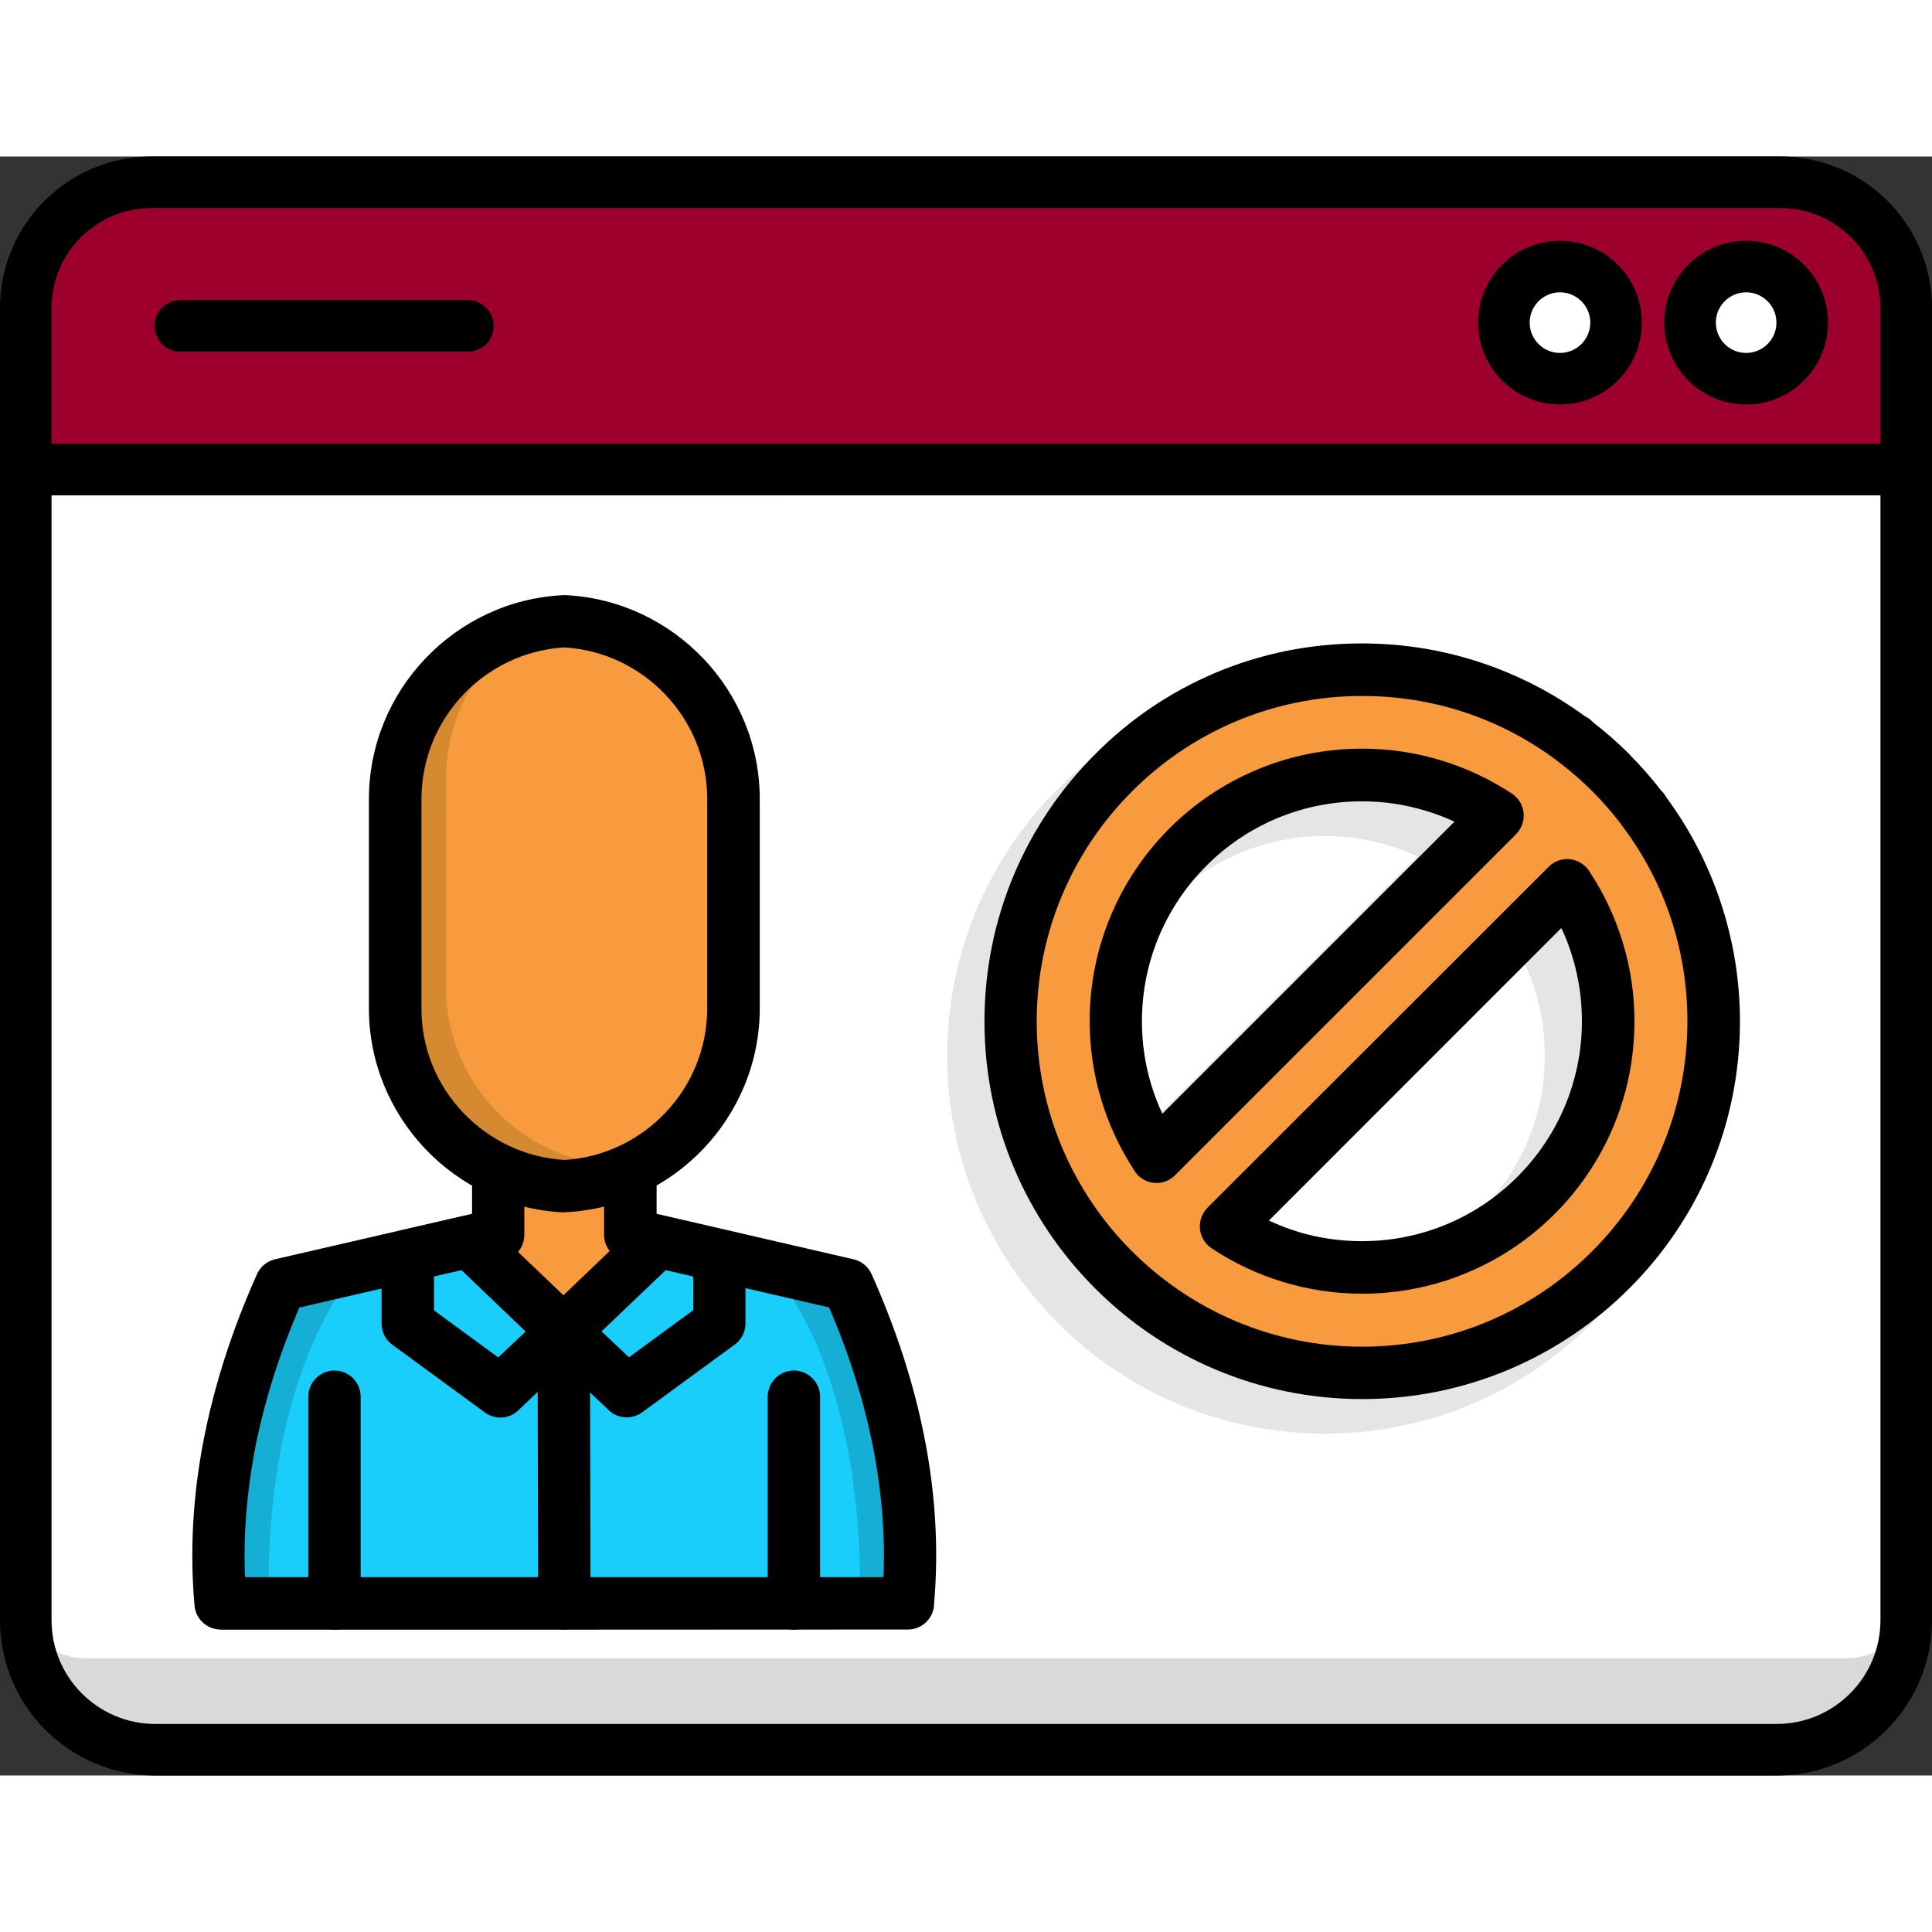 <?xml version="1.0" standalone="no"?>
<svg xmlns="http://www.w3.org/2000/svg" xmlns:xlink="http://www.w3.org/1999/xlink" id="Layer_1" x="0px" y="0px" viewBox="0 0 131.29 110.02" style="enable-background:new 0 0 131.29 110.02;" xml:space="preserve" width="125" height="125"><rect x="0" y="0" width="131.29" height="110.02" fill="#333333" stroke="none"/><style type="text/css">	.st0{fill:none;}	.st1{fill:#19CEFB;stroke:#000000;stroke-width:3.505;stroke-linecap:round;stroke-linejoin:round;}	.st2{fill:#9E002E;stroke:#000000;stroke-width:3.505;stroke-linecap:round;stroke-linejoin:round;}	.st3{opacity:0.15;enable-background:new    ;}	.st4{fill:#FFFFFF;stroke:#000000;stroke-width:3.505;stroke-linecap:round;stroke-linejoin:round;}	.st5{fill:none;stroke:#000000;stroke-width:2.337;stroke-linecap:round;stroke-linejoin:round;}	.st6{fill-rule:evenodd;clip-rule:evenodd;fill:#9E002E;}	.st7{fill-rule:evenodd;clip-rule:evenodd;fill:#19CEFB;}	.st8{fill:#19CEFB;}	.st9{fill-rule:evenodd;clip-rule:evenodd;}	.st10{fill-rule:evenodd;clip-rule:evenodd;fill:#CBCBCB;}	.st11{fill-rule:evenodd;clip-rule:evenodd;fill:#FFFFFF;}	.st12{fill-rule:evenodd;clip-rule:evenodd;fill:#D58930;}	.st13{fill-rule:evenodd;clip-rule:evenodd;fill:#F79B3E;}	.st14{fill-rule:evenodd;clip-rule:evenodd;fill:#9DA83B;}	.st15{fill-rule:evenodd;clip-rule:evenodd;fill:#BACB35;}	.st16{fill:none;stroke:#000000;stroke-width:3.505;stroke-linecap:round;stroke-linejoin:round;}	.st17{fill-rule:evenodd;clip-rule:evenodd;fill:#E5E5E5;}	.st18{opacity:0.15;fill-rule:evenodd;clip-rule:evenodd;enable-background:new    ;}	.st19{fill:#F9A534;stroke:#000000;stroke-width:3.505;stroke-linecap:round;stroke-linejoin:round;}	.st20{fill:#FFFFFF;}			.st21{fill-rule:evenodd;clip-rule:evenodd;fill:#19CEFB;stroke:#000000;stroke-width:3.127;stroke-linecap:round;stroke-linejoin:round;}	.st22{fill:#CBCBCB;}	.st23{fill:#D58930;}	.st24{fill:none;stroke:#000000;stroke-width:3.127;stroke-linecap:round;stroke-linejoin:round;}	.st25{fill:#19CEFB;stroke:#000000;stroke-width:3.114;stroke-linecap:round;stroke-linejoin:round;}	.st26{fill:#9E002E;stroke:#000000;stroke-width:3.114;stroke-linecap:round;stroke-linejoin:round;}	.st27{opacity:0.15;}	.st28{fill:#FFFFFF;stroke:#000000;stroke-width:3.114;stroke-linecap:round;stroke-linejoin:round;}	.st29{fill:none;stroke:#000000;stroke-width:3.114;stroke-linecap:round;stroke-linejoin:round;}	.st30{fill:#F9A534;stroke:#000000;stroke-width:3.114;stroke-linecap:round;stroke-linejoin:round;}			.st31{fill-rule:evenodd;clip-rule:evenodd;fill:#19CEFB;stroke:#000000;stroke-width:3.346;stroke-linecap:round;stroke-linejoin:round;}	.st32{fill:none;stroke:#000000;stroke-width:3.21;stroke-linecap:round;stroke-linejoin:round;}	.st33{fill:#F9A534;stroke:#000000;stroke-width:3.404;stroke-linecap:round;stroke-linejoin:round;}	.st34{fill:#FFFFFF;stroke:#000000;stroke-width:3.404;stroke-linecap:round;stroke-linejoin:round;}	.st35{fill:#19CEFB;stroke:#000000;stroke-width:3.404;stroke-linecap:round;stroke-linejoin:round;}	.st36{fill:#9E002E;stroke:#000000;stroke-width:3.404;stroke-linecap:round;stroke-linejoin:round;}	.st37{fill:#9E002E;stroke:#000000;stroke-width:3.182;stroke-linecap:round;stroke-linejoin:round;}	.st38{fill:#FFFFFF;stroke:#000000;stroke-width:3.182;stroke-linecap:round;stroke-linejoin:round;}	.st39{fill:none;stroke:#000000;stroke-width:3.182;stroke-linecap:round;stroke-linejoin:round;}	.st40{fill:#19CEFB;stroke:#000000;stroke-width:3.182;stroke-linecap:round;stroke-linejoin:round;}	.st41{fill:#F79B3E;stroke:#000000;stroke-width:3.182;stroke-linecap:round;stroke-linejoin:round;}	.st42{fill:#9E002E;stroke:#000000;stroke-width:3.068;stroke-linecap:round;stroke-linejoin:round;}	.st43{fill:#19CEFB;stroke:#000000;stroke-width:3.068;stroke-linecap:round;stroke-linejoin:round;}	.st44{fill:#F79B3E;stroke:#000000;stroke-width:3.068;stroke-linecap:round;stroke-linejoin:round;}	.st45{fill:#FFFFFF;stroke:#000000;stroke-width:3.068;stroke-linecap:round;stroke-linejoin:round;}			.st46{fill:none;stroke:#000000;stroke-width:3.068;stroke-linecap:round;stroke-linejoin:round;stroke-dasharray:0,0,5.783,5.783;}	.st47{fill:#FFFFFF;stroke:#000000;stroke-width:2.812;stroke-linecap:round;stroke-linejoin:round;}	.st48{fill:#F9A534;stroke:#000000;stroke-width:2.812;stroke-linecap:round;stroke-linejoin:round;}	.st49{fill:#19CEFB;stroke:#000000;stroke-width:2.812;stroke-linecap:round;stroke-linejoin:round;}	.st50{fill:#9E002E;}			.st51{fill-rule:evenodd;clip-rule:evenodd;fill:#9E002E;stroke:#000000;stroke-width:3.25;stroke-linecap:round;stroke-linejoin:round;}	.st52{fill:#19CEFB;stroke:#000000;stroke-width:3.25;stroke-linecap:round;stroke-linejoin:round;}			.st53{fill-rule:evenodd;clip-rule:evenodd;fill:#19CEFB;stroke:#000000;stroke-width:3.25;stroke-linecap:round;stroke-linejoin:round;}	.st54{fill:#F79B3E;stroke:#000000;stroke-width:3.25;stroke-linecap:round;stroke-linejoin:round;}			.st55{fill-rule:evenodd;clip-rule:evenodd;fill:#F79B3E;stroke:#000000;stroke-width:3.25;stroke-linecap:round;stroke-linejoin:round;}	.st56{fill:#9E002E;stroke:#000000;stroke-width:3.25;stroke-linecap:round;stroke-linejoin:round;}	.st57{fill:#FFFFFF;stroke:#000000;stroke-width:3.25;stroke-linecap:round;stroke-linejoin:round;}	.st58{fill:none;stroke:#000000;stroke-width:3.25;stroke-linecap:round;stroke-linejoin:round;}			.st59{fill-rule:evenodd;clip-rule:evenodd;fill:#F79B3E;stroke:#000000;stroke-width:3.128;stroke-linecap:round;stroke-linejoin:round;}	.st60{fill:#FFFFFF;stroke:#000000;stroke-width:3.204;stroke-linecap:round;stroke-linejoin:round;}	.st61{fill:#9E002E;stroke:#000000;stroke-width:3.204;stroke-linecap:round;stroke-linejoin:round;}	.st62{fill:#F9A534;stroke:#000000;stroke-width:3.204;stroke-linecap:round;stroke-linejoin:round;}</style><g>	<g>		<path class="st4" d="M129.54,21.27v78.19c0,4.86-3.94,8.81-8.81,8.81H10.56c-4.86,0-8.81-3.94-8.81-8.81V21.27H129.54z"/>		<path class="st3" d="M125.42,102.06H5.87c-2.27,0-4.12-1.58-4.12-3.53l0,0c0,5.38,5.09,9.73,11.36,9.73h105.06   c6.28,0,11.36-4.36,11.36-9.73l0,0C129.54,100.48,127.69,102.06,125.42,102.06L125.42,102.06z"/>		<path class="st2" d="M129.54,10.31v10.96H1.75V10.31c0-4.73,3.83-8.56,8.56-8.56h110.67C125.7,1.75,129.54,5.58,129.54,10.31z"/>		<g>			<circle class="st4" cx="118.66" cy="11.29" r="3.81"/>			<circle class="st4" cx="106.01" cy="11.29" r="3.81"/>		</g>		<line class="st16" x1="12.26" y1="11.51" x2="31.8" y2="11.51"/>	</g>	<g>		<path class="st17" d="M90.04,35.44c2.83,0,5.56,0.46,8.13,1.32c2.54,0.85,4.9,2.08,7.02,3.63c0.17,0.08,0.34,0.2,0.48,0.34   l0.06,0.06c0.86,0.67,1.68,1.39,2.45,2.16h0l0,0.01l0,0c0.77,0.78,1.5,1.6,2.16,2.46l0.04,0.04c0.13,0.13,0.23,0.27,0.32,0.43   c1.57,2.13,2.82,4.51,3.68,7.08c0.86,2.57,1.33,5.31,1.33,8.15c0,7.09-2.87,13.51-7.52,18.15s-11.06,7.52-18.15,7.52   s-13.51-2.87-18.15-7.52c-4.65-4.65-7.52-11.06-7.52-18.15c0-7.09,2.87-13.51,7.52-18.15c4.65-4.65,11.06-7.52,18.15-7.52l0,0   L90.04,35.44z M97.04,40.14c-2.19-0.73-4.54-1.12-7-1.12c-6.1,0-11.63,2.47-15.63,6.48s-6.48,9.53-6.48,15.63   s2.47,11.63,6.48,15.63c4,4,9.53,6.48,15.63,6.48s11.63-2.47,15.63-6.48s6.48-9.53,6.48-15.63c0-2.47-0.4-4.82-1.13-7.02   c-0.75-2.25-1.86-4.34-3.26-6.22c-0.04-0.05-0.09-0.11-0.12-0.17l-0.01-0.01c-0.6-0.79-1.25-1.53-1.94-2.22l-0.01-0.01   c-0.66-0.66-1.37-1.29-2.13-1.87c-0.08-0.05-0.15-0.11-0.22-0.17h0C101.45,42.02,99.33,40.89,97.04,40.14L97.04,40.14L97.04,40.14   z M100.51,48.41L100.51,48.41c0.08-0.08,0.16-0.18,0.22-0.28c0.54-0.82,0.32-1.92-0.5-2.47c-1.49-0.98-3.13-1.76-4.87-2.28   c-1.69-0.51-3.48-0.78-5.32-0.78c-5.11,0-9.74,2.07-13.09,5.42c-3.35,3.35-5.42,7.98-5.42,13.09c0,1.84,0.27,3.63,0.78,5.32   c0.51,1.7,1.26,3.3,2.21,4.77c0.08,0.14,0.18,0.27,0.29,0.39c0.7,0.7,1.83,0.7,2.52,0L100.51,48.41L100.51,48.41L100.51,48.41z    M76.47,67.41l19.85-19.85c-0.64-0.3-1.3-0.55-1.99-0.75c-1.36-0.41-2.8-0.63-4.3-0.63c-4.13,0-7.87,1.67-10.57,4.38   c-2.7,2.7-4.38,6.44-4.38,10.57c0,1.5,0.22,2.95,0.63,4.3C75.92,66.11,76.18,66.77,76.47,67.41L76.47,67.41L76.47,67.41z    M79.54,73.8L79.54,73.8c-0.08,0.08-0.16,0.18-0.22,0.28c-0.54,0.82-0.32,1.92,0.5,2.47c1.49,0.99,3.13,1.77,4.89,2.3   c1.69,0.51,3.49,0.79,5.34,0.79c5.11,0,9.74-2.07,13.09-5.42c3.35-3.35,5.42-7.98,5.42-13.09c0-1.85-0.27-3.64-0.79-5.34   c-0.51-1.71-1.27-3.32-2.23-4.78c-0.08-0.14-0.18-0.27-0.29-0.38c-0.7-0.7-1.83-0.7-2.52,0L79.54,73.8L79.54,73.8L79.54,73.8z    M103.59,54.79L83.71,74.67c0.65,0.3,1.31,0.56,2,0.77c1.36,0.41,2.82,0.63,4.32,0.63c4.13,0,7.87-1.67,10.57-4.38   c2.7-2.7,4.38-6.44,4.38-10.57c0-1.51-0.22-2.96-0.63-4.32C104.15,56.1,103.89,55.43,103.59,54.79L103.59,54.79z"/>		<path class="st7" d="M14.99,98.33H61.7c0.69-7.76-1.19-15.17-4.09-21.64l-14.78-3.41v-4.19l-4.49-0.09l-4.49,0.09v4.19   l-14.78,3.41C16.18,83.15,14.3,90.56,14.99,98.33L14.99,98.33z"/>		<path class="st18" d="M58.44,98.33h3.26c0.01-0.12,0.02-0.24,0.03-0.37l0.03-0.36l0.02-0.36c0.01-0.12,0.01-0.24,0.02-0.36   l0.01-0.36c0.01-0.12,0.01-0.24,0.01-0.36l0.01-0.36l0.01-0.36v-0.36v-0.36l-0.01-0.36l0,0L61.82,94l-0.01-0.36l-0.01-0.36   c-0.01-0.12-0.01-0.24-0.02-0.36l-0.02-0.35l-0.03-0.35l-0.03-0.35l0,0l-0.03-0.35l-0.04-0.35l-0.04-0.35l0,0l-0.04-0.35   l-0.04-0.35l0,0l-0.05-0.35l-0.05-0.35l-0.05-0.35l-0.06-0.34l0,0l-0.06-0.34l-0.06-0.34l-0.06-0.34l-0.07-0.34l-0.07-0.34   l-0.07-0.34l0,0l-0.07-0.34l0,0L60.77,86l-0.08-0.34l0,0l-0.08-0.34l0,0l-0.08-0.34l0,0l-0.09-0.33l-0.09-0.33l0,0l-0.09-0.33l0,0   l-0.09-0.33l0,0l-0.1-0.33L59.97,83l-0.1-0.33l-0.1-0.33l0,0l-0.11-0.32l0,0l-0.11-0.32l-0.11-0.32l0,0l-0.11-0.32l0,0l-0.11-0.32   l-0.11-0.32L59,80.1l-0.12-0.32l-0.12-0.32l-0.12-0.32l0,0l-0.12-0.31l-0.13-0.31l-0.13-0.31l-0.13-0.31L58,77.59l-0.13-0.31   l-0.13-0.31l-0.13-0.3l-4.18-0.96l-0.27,0.88c0,0,5.57,6.59,5.28,21.73L58.44,98.33z"/>		<path class="st18" d="M14.99,98.33h3.27c-0.29-15.14,5.28-21.73,5.28-21.73l-0.27-0.88l-4.18,0.96   C16.18,83.15,14.3,90.56,14.99,98.33z"/>		<polygon class="st13" points="44.67,73.7 42.83,73.28 42.83,69.34 42.52,69.08 38.34,68.99 33.85,69.09 33.85,73.28 32.57,73.57    37.43,79.66   "/>		<path class="st9" d="M16.65,96.54h43.39c0.12-2.9-0.13-5.75-0.65-8.52c-0.65-3.43-1.72-6.73-3.05-9.81l-13.91-3.2   c-0.82-0.19-1.38-0.92-1.38-1.73h0v-2.45l-2.71-0.06l-2.71,0.06v2.45c0,0.89-0.65,1.62-1.5,1.76l-13.79,3.18   c-1.32,3.08-2.4,6.38-3.05,9.81C16.78,90.79,16.53,93.64,16.65,96.54L16.65,96.54L16.65,96.54z M38.34,100.11H14.99v-0.01   c-0.91,0-1.69-0.7-1.77-1.62c-0.34-3.82-0.09-7.54,0.59-11.11c0.76-3.99,2.04-7.8,3.62-11.34c0.21-0.53,0.66-0.95,1.26-1.09   l13.39-3.09v-2.77h0.01c0-0.96,0.77-1.76,1.74-1.78l4.49-0.09l0,0h0.07l4.34,0.09c0.04,0,0.08,0,0.11,0c0.98,0,1.78,0.8,1.78,1.78   v2.77L58,74.94l0,0c0.53,0.12,0.99,0.48,1.23,1.01c1.59,3.56,2.89,7.39,3.65,11.41c0.67,3.52,0.92,7.19,0.6,10.95v0.01   c0,0.98-0.8,1.78-1.78,1.78L38.34,100.11L38.34,100.11z"/>		<polygon class="st7" points="31.9,73.73 27.71,74.7 27.71,79.3 34,83.91 38.3,79.84   "/>		<path class="st9" d="M31.36,75.68l-1.87,0.43v2.3l4.37,3.2l1.86-1.76L31.36,75.68L31.36,75.68L31.36,75.68z M27.31,72.96L31.5,72   l0,0c0.56-0.13,1.17,0.02,1.62,0.45l6.4,6.11h0c0.02,0.02,0.04,0.05,0.07,0.07c0.67,0.71,0.64,1.83-0.07,2.51l-4.2,3.97   c-0.6,0.67-1.63,0.79-2.37,0.24l-6.19-4.53c-0.5-0.32-0.83-0.87-0.83-1.51V74.7h0C25.93,73.89,26.49,73.15,27.31,72.96   L27.31,72.96z"/>		<path class="st9" d="M20.95,84.28c0-0.98,0.8-1.78,1.78-1.78c0.98,0,1.78,0.8,1.78,1.78v14.05c0,0.98-0.8,1.78-1.78,1.78   c-0.98,0-1.78-0.8-1.78-1.78V84.28z"/>		<path class="st12" d="M38.34,69.98c-6.38-0.32-11.5-5.64-11.5-12.09V43.67c0-6.45,5.12-11.77,11.5-12.09   c6.38,0.32,11.5,5.64,11.5,12.09v14.21C49.84,64.34,44.72,69.65,38.34,69.98z"/>		<path class="st13" d="M36.19,31.88c0.7-0.17,1.42-0.27,2.16-0.31c6.38,0.32,11.5,5.64,11.5,12.09v14.21   c0,4.39-2.36,8.24-5.88,10.37c-0.7,0.17-1.42,0.27-2.16,0.31c-6.38-0.32-11.5-5.64-11.5-12.09V42.26   C30.31,37.87,32.67,34.01,36.19,31.88z"/>		<path class="st9" d="M38.26,71.75L38.26,71.75h-0.03c-3.66-0.19-6.95-1.81-9.33-4.31c-2.37-2.5-3.83-5.86-3.83-9.55V43.67   c0-3.69,1.46-7.06,3.83-9.55c2.38-2.51,5.69-4.13,9.36-4.31c0.06,0,0.11,0,0.17,0h0.01h0.03c3.66,0.19,6.95,1.81,9.33,4.31   c2.37,2.49,3.83,5.86,3.83,9.55v14.21c0,3.69-1.46,7.06-3.83,9.55c-2.38,2.5-5.69,4.13-9.36,4.31   C38.37,71.75,38.32,71.75,38.26,71.75L38.26,71.75L38.26,71.75z M31.48,64.98c1.76,1.85,4.18,3.05,6.87,3.21   c2.69-0.16,5.11-1.36,6.87-3.21c1.76-1.85,2.84-4.36,2.84-7.1V43.67c0-2.75-1.08-5.25-2.84-7.1c-1.76-1.85-4.18-3.05-6.87-3.21   c-2.69,0.16-5.11,1.36-6.87,3.21c-1.76,1.85-2.84,4.36-2.84,7.1v14.21C28.63,60.63,29.71,63.13,31.48,64.98z"/>		<path class="st9" d="M52.17,84.28c0-0.98,0.8-1.78,1.78-1.78c0.98,0,1.78,0.8,1.78,1.78v14.05c0,0.98-0.8,1.78-1.78,1.78   c-0.98,0-1.78-0.8-1.78-1.78V84.28z"/>		<polygon class="st7" points="44.71,73.73 48.89,74.7 48.89,79.3 42.6,83.91 38.3,79.84   "/>		<path class="st9" d="M45.1,71.99l4.18,0.97c0.82,0.19,1.38,0.92,1.38,1.73h0v4.61c0,0.63-0.33,1.19-0.83,1.51l-6.19,4.53   c-0.74,0.54-1.77,0.43-2.37-0.24l-4.2-3.97c-0.71-0.67-0.74-1.8-0.07-2.51c0.02-0.02,0.04-0.04,0.07-0.07h0l6.4-6.12   C43.93,72.01,44.54,71.87,45.1,71.99L45.1,71.99L45.1,71.99z M47.11,76.11l-1.87-0.43l-4.36,4.16l1.86,1.76l4.37-3.2L47.11,76.11   L47.11,76.11z"/>		<path class="st9" d="M36.53,79.84c0-0.98,0.79-1.78,1.78-1.78s1.78,0.79,1.78,1.78l0.04,18.48c0,0.98-0.79,1.78-1.78,1.78   s-1.78-0.79-1.78-1.78L36.53,79.84L36.53,79.84z"/>		<path class="st13" d="M92.56,34.87c5.38,0,10.35,1.78,14.35,4.79l0.02-0.02l0.13,0.13c1.69,1.29,3.21,2.81,4.51,4.51l0.1,0.1   l-0.01,0.01c3.02,4,4.81,8.98,4.81,14.38c0,13.2-10.7,23.89-23.89,23.89s-23.89-10.7-23.89-23.89S79.36,34.87,92.56,34.87   L92.56,34.87L92.56,34.87z M101.76,44.79c-2.64-1.75-5.81-2.76-9.21-2.76c-9.24,0-16.73,7.49-16.73,16.73   c0,3.4,1.02,6.57,2.76,9.21L101.76,44.79L101.76,44.79L101.76,44.79z M83.31,72.7c2.65,1.76,5.83,2.78,9.24,2.78   c9.24,0,16.73-7.49,16.73-16.73c0-3.42-1.03-6.59-2.78-9.24L83.31,72.7L83.31,72.7z"/>		<path class="st9" d="M92.56,33.09c2.83,0,5.56,0.46,8.13,1.32c2.54,0.85,4.9,2.08,7.02,3.63c0.17,0.08,0.34,0.2,0.48,0.34   l0.06,0.06c0.86,0.67,1.68,1.39,2.46,2.16h0l0,0.01l0,0c0.77,0.78,1.5,1.6,2.16,2.46l0.04,0.04c0.13,0.13,0.23,0.27,0.32,0.43   c1.57,2.13,2.82,4.51,3.68,7.08c0.86,2.57,1.33,5.31,1.33,8.15c0,7.09-2.87,13.51-7.52,18.15c-4.65,4.65-11.07,7.52-18.15,7.52   s-13.51-2.87-18.15-7.52c-4.65-4.65-7.52-11.06-7.52-18.15s2.87-13.51,7.52-18.15C79.04,35.95,85.46,33.08,92.56,33.09   L92.56,33.09L92.56,33.09z M99.56,37.78c-2.19-0.73-4.54-1.12-7-1.12c-6.1,0-11.63,2.47-15.63,6.48c-4,4-6.48,9.53-6.48,15.63   s2.47,11.63,6.48,15.63c4,4,9.53,6.48,15.63,6.48c6.11,0,11.63-2.47,15.63-6.48c4-4,6.48-9.53,6.48-15.63   c0-2.47-0.4-4.83-1.13-7.02c-0.75-2.25-1.86-4.34-3.26-6.21c-0.04-0.05-0.09-0.11-0.12-0.17l-0.01-0.01   c-0.6-0.79-1.25-1.53-1.94-2.22l-0.01-0.01c-0.66-0.66-1.37-1.29-2.13-1.87c-0.08-0.05-0.15-0.11-0.22-0.17h0   C103.96,39.66,101.84,38.54,99.56,37.78L99.56,37.78L99.56,37.78z M103.03,46.05L103.03,46.05c0.08-0.08,0.16-0.18,0.22-0.28   c0.54-0.82,0.32-1.92-0.5-2.47c-1.49-0.98-3.13-1.76-4.87-2.28c-1.69-0.51-3.48-0.78-5.32-0.78c-5.11,0-9.74,2.07-13.09,5.42   c-3.35,3.35-5.42,7.98-5.42,13.09c0,1.84,0.27,3.63,0.78,5.32c0.51,1.7,1.26,3.3,2.21,4.77c0.08,0.14,0.18,0.27,0.29,0.39   c0.7,0.7,1.83,0.7,2.52,0L103.03,46.05L103.03,46.05L103.03,46.05z M78.99,65.05l19.85-19.85c-0.64-0.29-1.3-0.55-1.99-0.75   c-1.36-0.41-2.8-0.63-4.3-0.63c-4.13,0-7.87,1.67-10.57,4.38c-2.7,2.7-4.38,6.44-4.38,10.57c0,1.5,0.22,2.94,0.63,4.3   C78.44,63.75,78.69,64.41,78.99,65.05L78.99,65.05L78.99,65.05z M82.05,71.44L82.05,71.44c-0.08,0.08-0.16,0.18-0.22,0.28   c-0.54,0.82-0.32,1.92,0.5,2.47c1.49,0.99,3.13,1.77,4.89,2.3c1.69,0.51,3.49,0.79,5.34,0.79c5.11,0,9.74-2.07,13.09-5.42   c3.35-3.35,5.42-7.98,5.42-13.09c0-1.85-0.27-3.64-0.79-5.34c-0.51-1.71-1.27-3.32-2.23-4.78c-0.08-0.14-0.18-0.27-0.29-0.38   c-0.7-0.7-1.83-0.7-2.52,0L82.05,71.44L82.05,71.44L82.05,71.44z M106.1,52.43L86.23,72.31c0.65,0.3,1.31,0.56,2,0.77   c1.36,0.41,2.82,0.63,4.32,0.63c4.13,0,7.87-1.67,10.57-4.38c2.7-2.7,4.38-6.44,4.38-10.57c0-1.51-0.22-2.96-0.63-4.32   C106.66,53.74,106.41,53.07,106.1,52.43L106.1,52.43z"/>	</g></g></svg>
